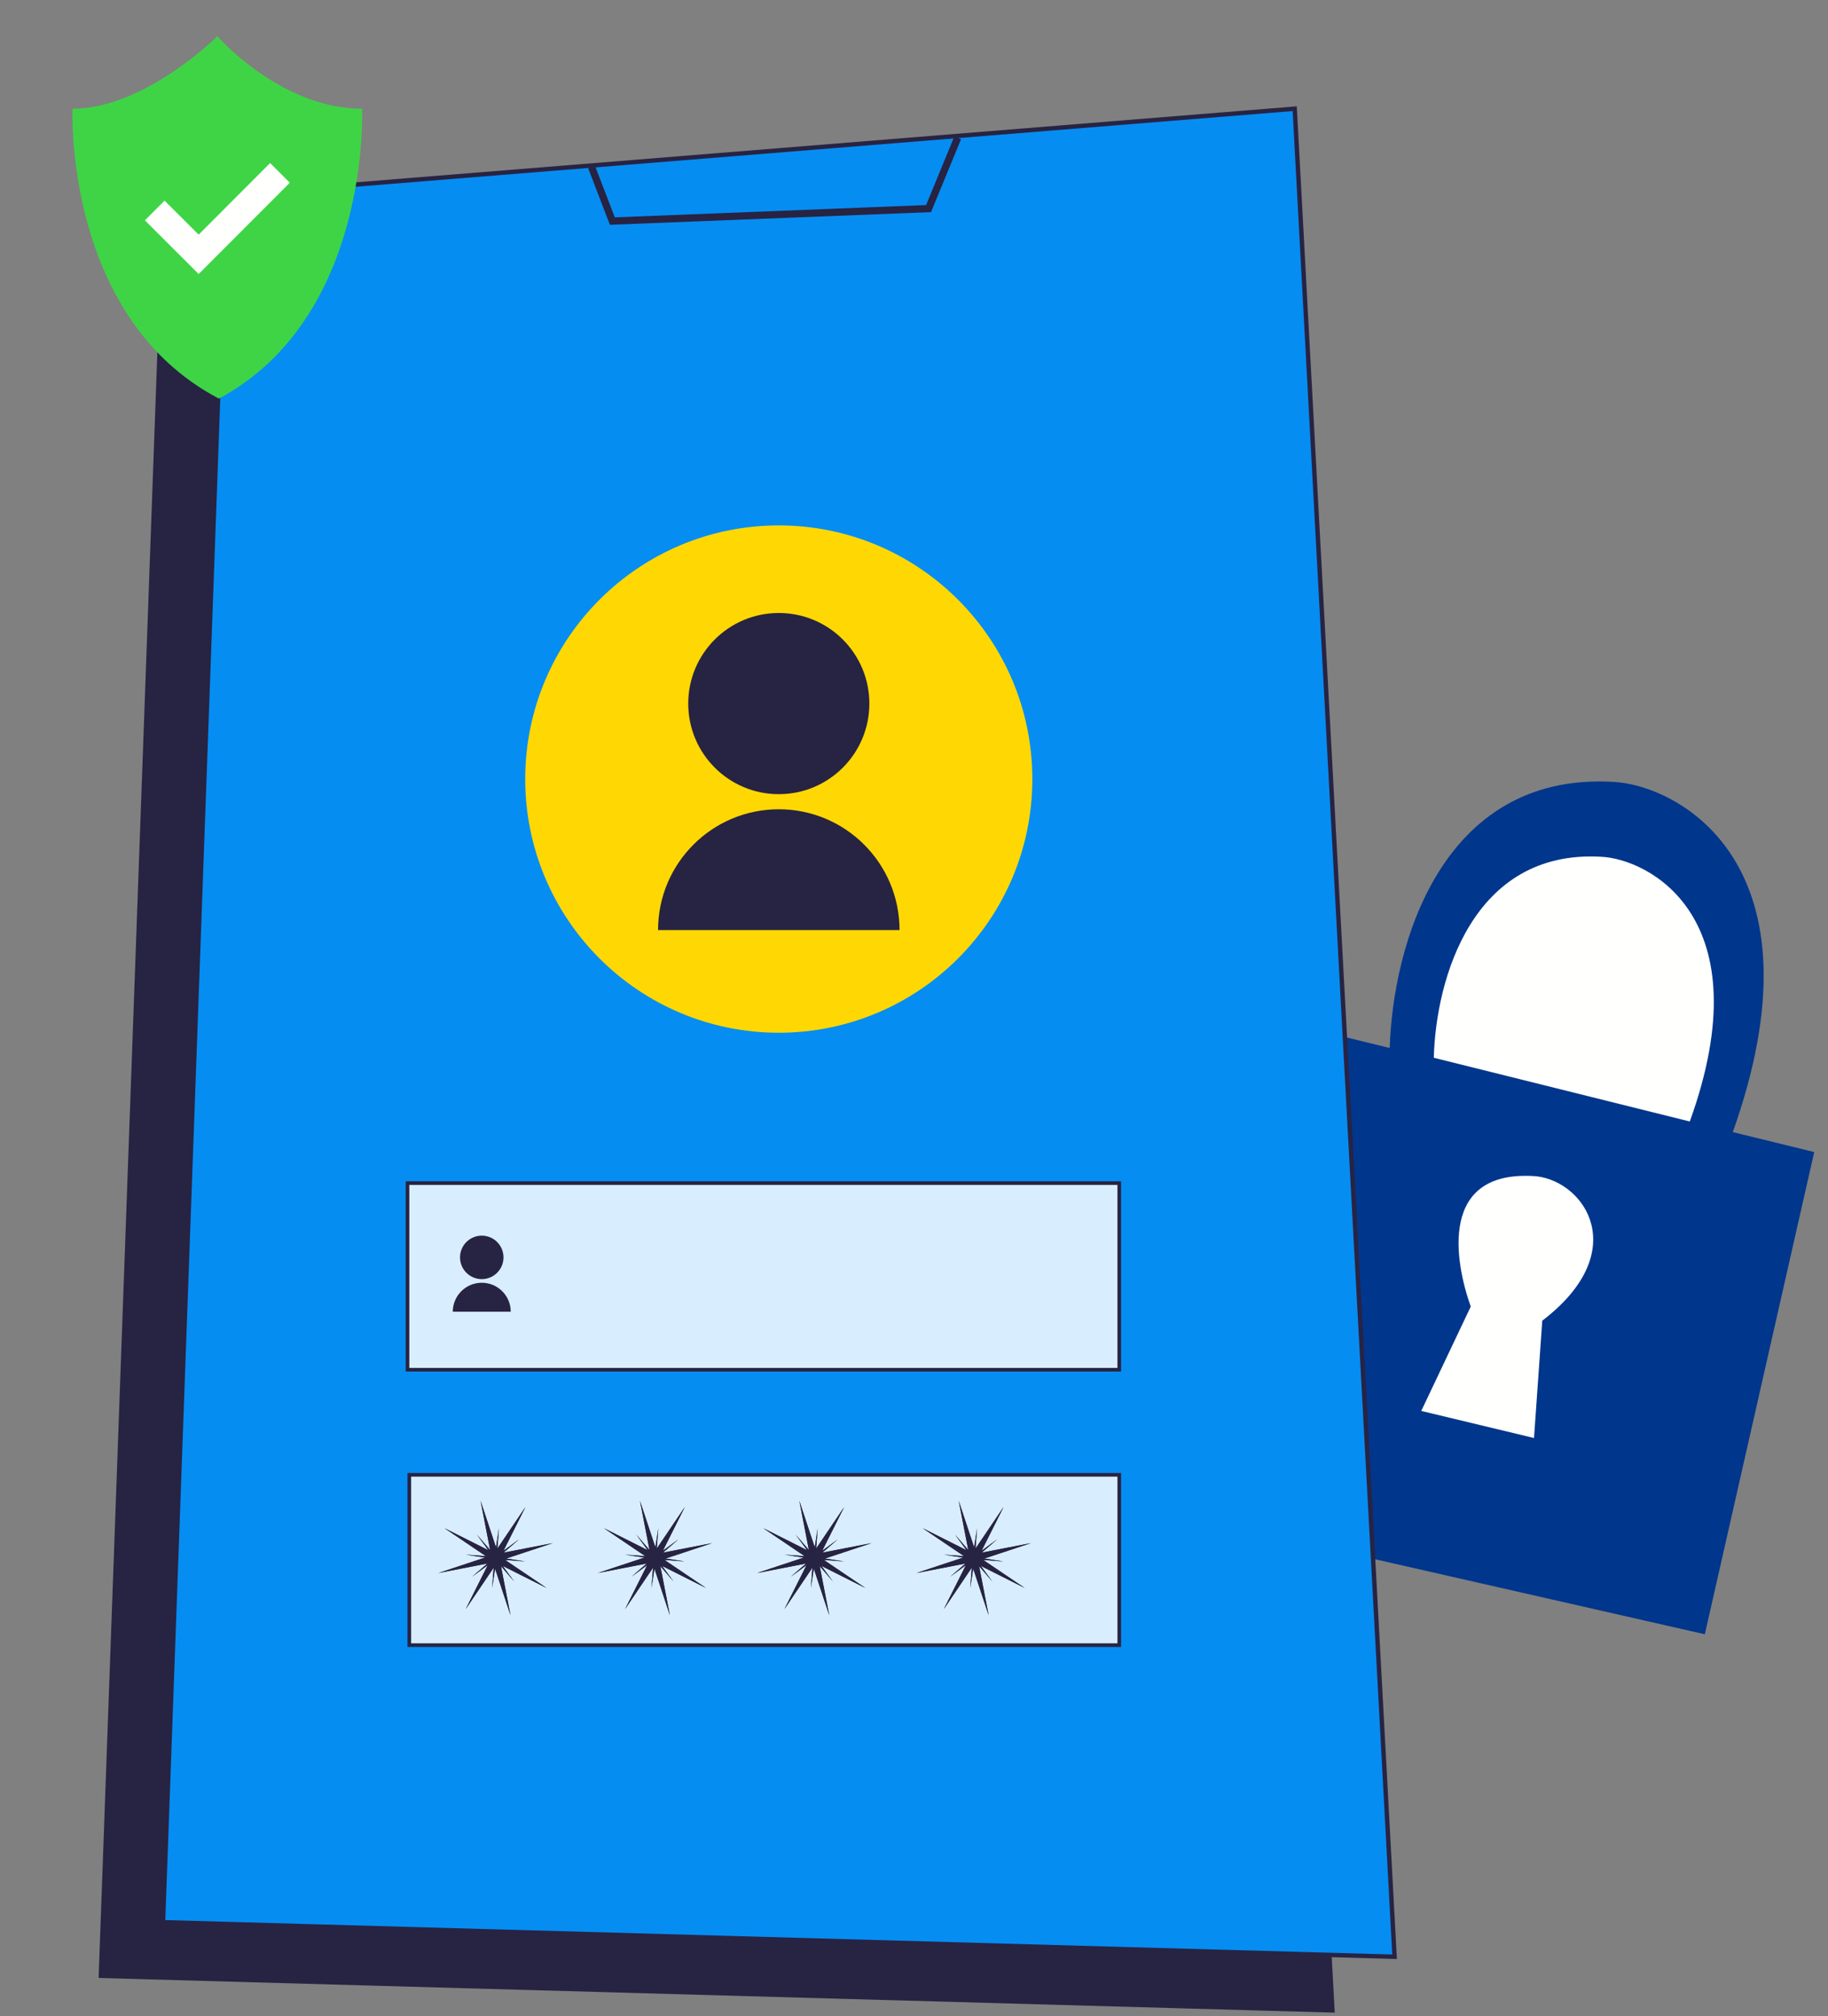 <svg width="390" height="430" viewBox="0 0 390 430" fill="none" xmlns="http://www.w3.org/2000/svg">
<rect x="0" y="0" width="390" height="430" fill="#808080" stroke="none"/>
<path d="M387.059 245.69L286.031 220.938L291.509 332.107L363.72 348.526L387.059 245.69Z" fill="#00368C"/>
<path d="M343.975 166.734C307.632 164.781 297.066 201.366 296.474 224.003L369.428 242.157C390.417 184.041 357.713 167.257 343.975 166.734Z" fill="#00368C"/>
<path d="M341.458 182.707C314.25 181.245 306.34 208.634 305.897 225.581L360.513 239.172C376.226 195.664 351.743 183.099 341.458 182.707Z" fill="#FFFFFE"/>
<path d="M303.221 300.9L327.279 306.672L329.041 281.651C348.213 267.005 338.261 252.058 327.786 250.851C306.806 249.242 310.367 269.071 313.78 278.642L303.221 300.9Z" fill="#FFFFFE"/>
<path d="M262.966 34.617L34.838 53.034L21.523 421.37L284.27 428.737L262.966 34.617Z" fill="#272343" stroke="#272343" stroke-width="0.936"/>
<path d="M276.224 23.182L48.096 41.599L34.781 409.935L297.528 417.301L276.224 23.182Z" fill="#068DF2" stroke="#272343" stroke-width="0.936"/>
<path d="M126.207 35.608L130.645 47.148L198.107 44.485L204.321 29.395" stroke="#272343" stroke-width="1.546"/>
<circle cx="166.15" cy="166.146" r="54.095" fill="#FFD803"/>
<path d="M140.395 198.345C140.395 184.119 151.927 172.586 166.154 172.586C180.381 172.586 191.913 184.119 191.913 198.345H140.395ZM166.154 169.366C155.48 169.366 146.834 160.72 146.834 150.046C146.834 139.372 155.48 130.727 166.154 130.727C176.828 130.727 185.474 139.372 185.474 150.046C185.474 160.72 176.828 169.366 166.154 169.366Z" fill="#272343"/>
<path d="M86.941 292.111V252.312H238.793V292.111H86.941Z" fill="#D8EEFE" stroke="#272343" stroke-width="0.773"/>
<path d="M96.602 279.744C96.602 276.33 99.37 273.562 102.784 273.562C106.198 273.562 108.966 276.33 108.966 279.744H96.602ZM102.784 272.789C100.222 272.789 98.147 270.714 98.147 268.152C98.147 265.591 100.222 263.516 102.784 263.516C105.346 263.516 107.421 265.591 107.421 268.152C107.421 270.714 105.346 272.789 102.784 272.789Z" fill="#272343"/>
<path d="M87.328 350.844V314.523H238.794V350.844H87.328Z" fill="#D8EEFE" stroke="#272343" stroke-width="0.773"/>
<g clip-path="url(#clip0_3952_32177)">
<path fill-rule="evenodd" clip-rule="evenodd" d="M104.184 330.6L94.831 325.9L103.679 331.871L99.358 331.549L103.46 332.178L93.512 335.472L103.986 333.439L100.71 336.26L104.056 333.804L99.347 343.173L105.318 334.326L104.997 338.635L105.625 334.542L108.919 344.493L106.883 334.004L109.708 337.284L107.265 333.955L116.621 338.657L107.756 332.674L112.083 332.997L108.011 332.372L117.94 329.085L107.436 331.124L110.731 328.286L107.411 330.723L112.104 321.384L106.121 330.25L106.444 325.911L105.819 329.991L102.532 320.064L104.569 330.554L101.734 327.262L104.184 330.6Z" fill="#272343"/>
<path fill-rule="evenodd" clip-rule="evenodd" d="M104.184 330.6L94.831 325.9L103.679 331.871L99.358 331.549L103.46 332.178L93.512 335.472L103.986 333.439L100.71 336.26L104.056 333.804L99.347 343.173L105.318 334.326L104.997 338.635L105.625 334.542L108.919 344.493L106.883 334.004L109.708 337.284L107.265 333.955L116.621 338.657L107.756 332.674L112.083 332.997L108.011 332.372L117.94 329.085L107.436 331.124L110.731 328.286L107.411 330.723L112.104 321.384L106.121 330.25L106.444 325.911L105.819 329.991L102.532 320.064L104.569 330.554L101.734 327.262L104.184 330.6Z" fill="#272343"/>
</g>
<g clip-path="url(#clip1_3952_32177)">
<path fill-rule="evenodd" clip-rule="evenodd" d="M138.188 330.6L128.835 325.9L137.683 331.871L133.362 331.549L137.464 332.178L127.516 335.472L137.99 333.439L134.714 336.26L138.06 333.804L133.351 343.173L139.322 334.326L139.001 338.635L139.629 334.542L142.923 344.493L140.887 334.004L143.712 337.284L141.269 333.955L150.625 338.657L141.759 332.674L146.087 332.997L142.015 332.372L151.944 329.085L141.44 331.124L144.735 328.286L141.415 330.723L146.108 321.384L140.125 330.25L140.448 325.911L139.823 329.991L136.536 320.064L138.573 330.554L135.738 327.262L138.188 330.6Z" fill="#272343"/>
<path fill-rule="evenodd" clip-rule="evenodd" d="M138.188 330.6L128.835 325.9L137.683 331.871L133.362 331.549L137.464 332.178L127.516 335.472L137.99 333.439L134.714 336.26L138.06 333.804L133.351 343.173L139.322 334.326L139.001 338.635L139.629 334.542L142.923 344.493L140.887 334.004L143.712 337.284L141.269 333.955L150.625 338.657L141.759 332.674L146.087 332.997L142.015 332.372L151.944 329.085L141.44 331.124L144.735 328.286L141.415 330.723L146.108 321.384L140.125 330.25L140.448 325.911L139.823 329.991L136.536 320.064L138.573 330.554L135.738 327.262L138.188 330.6Z" fill="#272343"/>
</g>
<g clip-path="url(#clip2_3952_32177)">
<path fill-rule="evenodd" clip-rule="evenodd" d="M172.188 330.6L162.835 325.9L171.683 331.871L167.362 331.549L171.464 332.178L161.516 335.472L171.99 333.439L168.714 336.26L172.06 333.804L167.351 343.173L173.322 334.326L173.001 338.635L173.629 334.542L176.923 344.493L174.887 334.004L177.712 337.284L175.269 333.955L184.625 338.657L175.759 332.674L180.087 332.997L176.015 332.372L185.944 329.085L175.44 331.124L178.735 328.286L175.415 330.723L180.108 321.384L174.125 330.25L174.448 325.911L173.823 329.991L170.536 320.064L172.573 330.554L169.738 327.262L172.188 330.6Z" fill="#272343"/>
<path fill-rule="evenodd" clip-rule="evenodd" d="M172.188 330.6L162.835 325.9L171.683 331.871L167.362 331.549L171.464 332.178L161.516 335.472L171.99 333.439L168.714 336.26L172.06 333.804L167.351 343.173L173.322 334.326L173.001 338.635L173.629 334.542L176.923 344.493L174.887 334.004L177.712 337.284L175.269 333.955L184.625 338.657L175.759 332.674L180.087 332.997L176.015 332.372L185.944 329.085L175.44 331.124L178.735 328.286L175.415 330.723L180.108 321.384L174.125 330.25L174.448 325.911L173.823 329.991L170.536 320.064L172.573 330.554L169.738 327.262L172.188 330.6Z" fill="#272343"/>
</g>
<g clip-path="url(#clip3_3952_32177)">
<path fill-rule="evenodd" clip-rule="evenodd" d="M206.192 330.6L196.839 325.9L205.687 331.871L201.366 331.549L205.468 332.178L195.52 335.472L205.994 333.439L202.718 336.26L206.063 333.804L201.355 343.173L207.326 334.326L207.005 338.635L207.633 334.542L210.927 344.493L208.891 334.004L211.716 337.284L209.272 333.955L218.629 338.657L209.763 332.674L214.091 332.997L210.019 332.372L219.948 329.085L209.444 331.124L212.739 328.286L209.419 330.723L214.112 321.384L208.129 330.25L208.452 325.911L207.827 329.991L204.54 320.064L206.577 330.554L203.741 327.262L206.192 330.6Z" fill="#272343"/>
<path fill-rule="evenodd" clip-rule="evenodd" d="M206.192 330.6L196.839 325.9L205.687 331.871L201.366 331.549L205.468 332.178L195.52 335.472L205.994 333.439L202.718 336.26L206.063 333.804L201.355 343.173L207.326 334.326L207.005 338.635L207.633 334.542L210.927 344.493L208.891 334.004L211.716 337.284L209.272 333.955L218.629 338.657L209.763 332.674L214.091 332.997L210.019 332.372L219.948 329.085L209.444 331.124L212.739 328.286L209.419 330.723L214.112 321.384L208.129 330.25L208.452 325.911L207.827 329.991L204.54 320.064L206.577 330.554L203.741 327.262L206.192 330.6Z" fill="#272343"/>
</g>
<path d="M77.254 23.184C77.254 23.184 79.184 67.619 46.698 85.007C13.544 67.619 15.474 23.184 15.474 23.184C30.92 23.184 46.364 7.729 46.364 7.729C46.364 7.729 59.878 23.184 77.254 23.184Z" fill="#3FD446"/>
<path d="M57.625 34.775L42.38 50.042L35.106 42.785L30.914 46.989L42.386 58.434L61.825 38.97L57.625 34.775Z" fill="#FFFFFE"/>
<defs>
<clipPath id="clip0_3952_32177">
<rect width="24.729" height="24.729" fill="white" transform="translate(93.512 319.932)"/>
</clipPath>
<clipPath id="clip1_3952_32177">
<rect width="24.729" height="24.729" fill="white" transform="translate(127.516 319.932)"/>
</clipPath>
<clipPath id="clip2_3952_32177">
<rect width="24.729" height="24.729" fill="white" transform="translate(161.516 319.932)"/>
</clipPath>
<clipPath id="clip3_3952_32177">
<rect width="24.729" height="24.729" fill="white" transform="translate(195.52 319.932)"/>
</clipPath>
</defs>
</svg>
